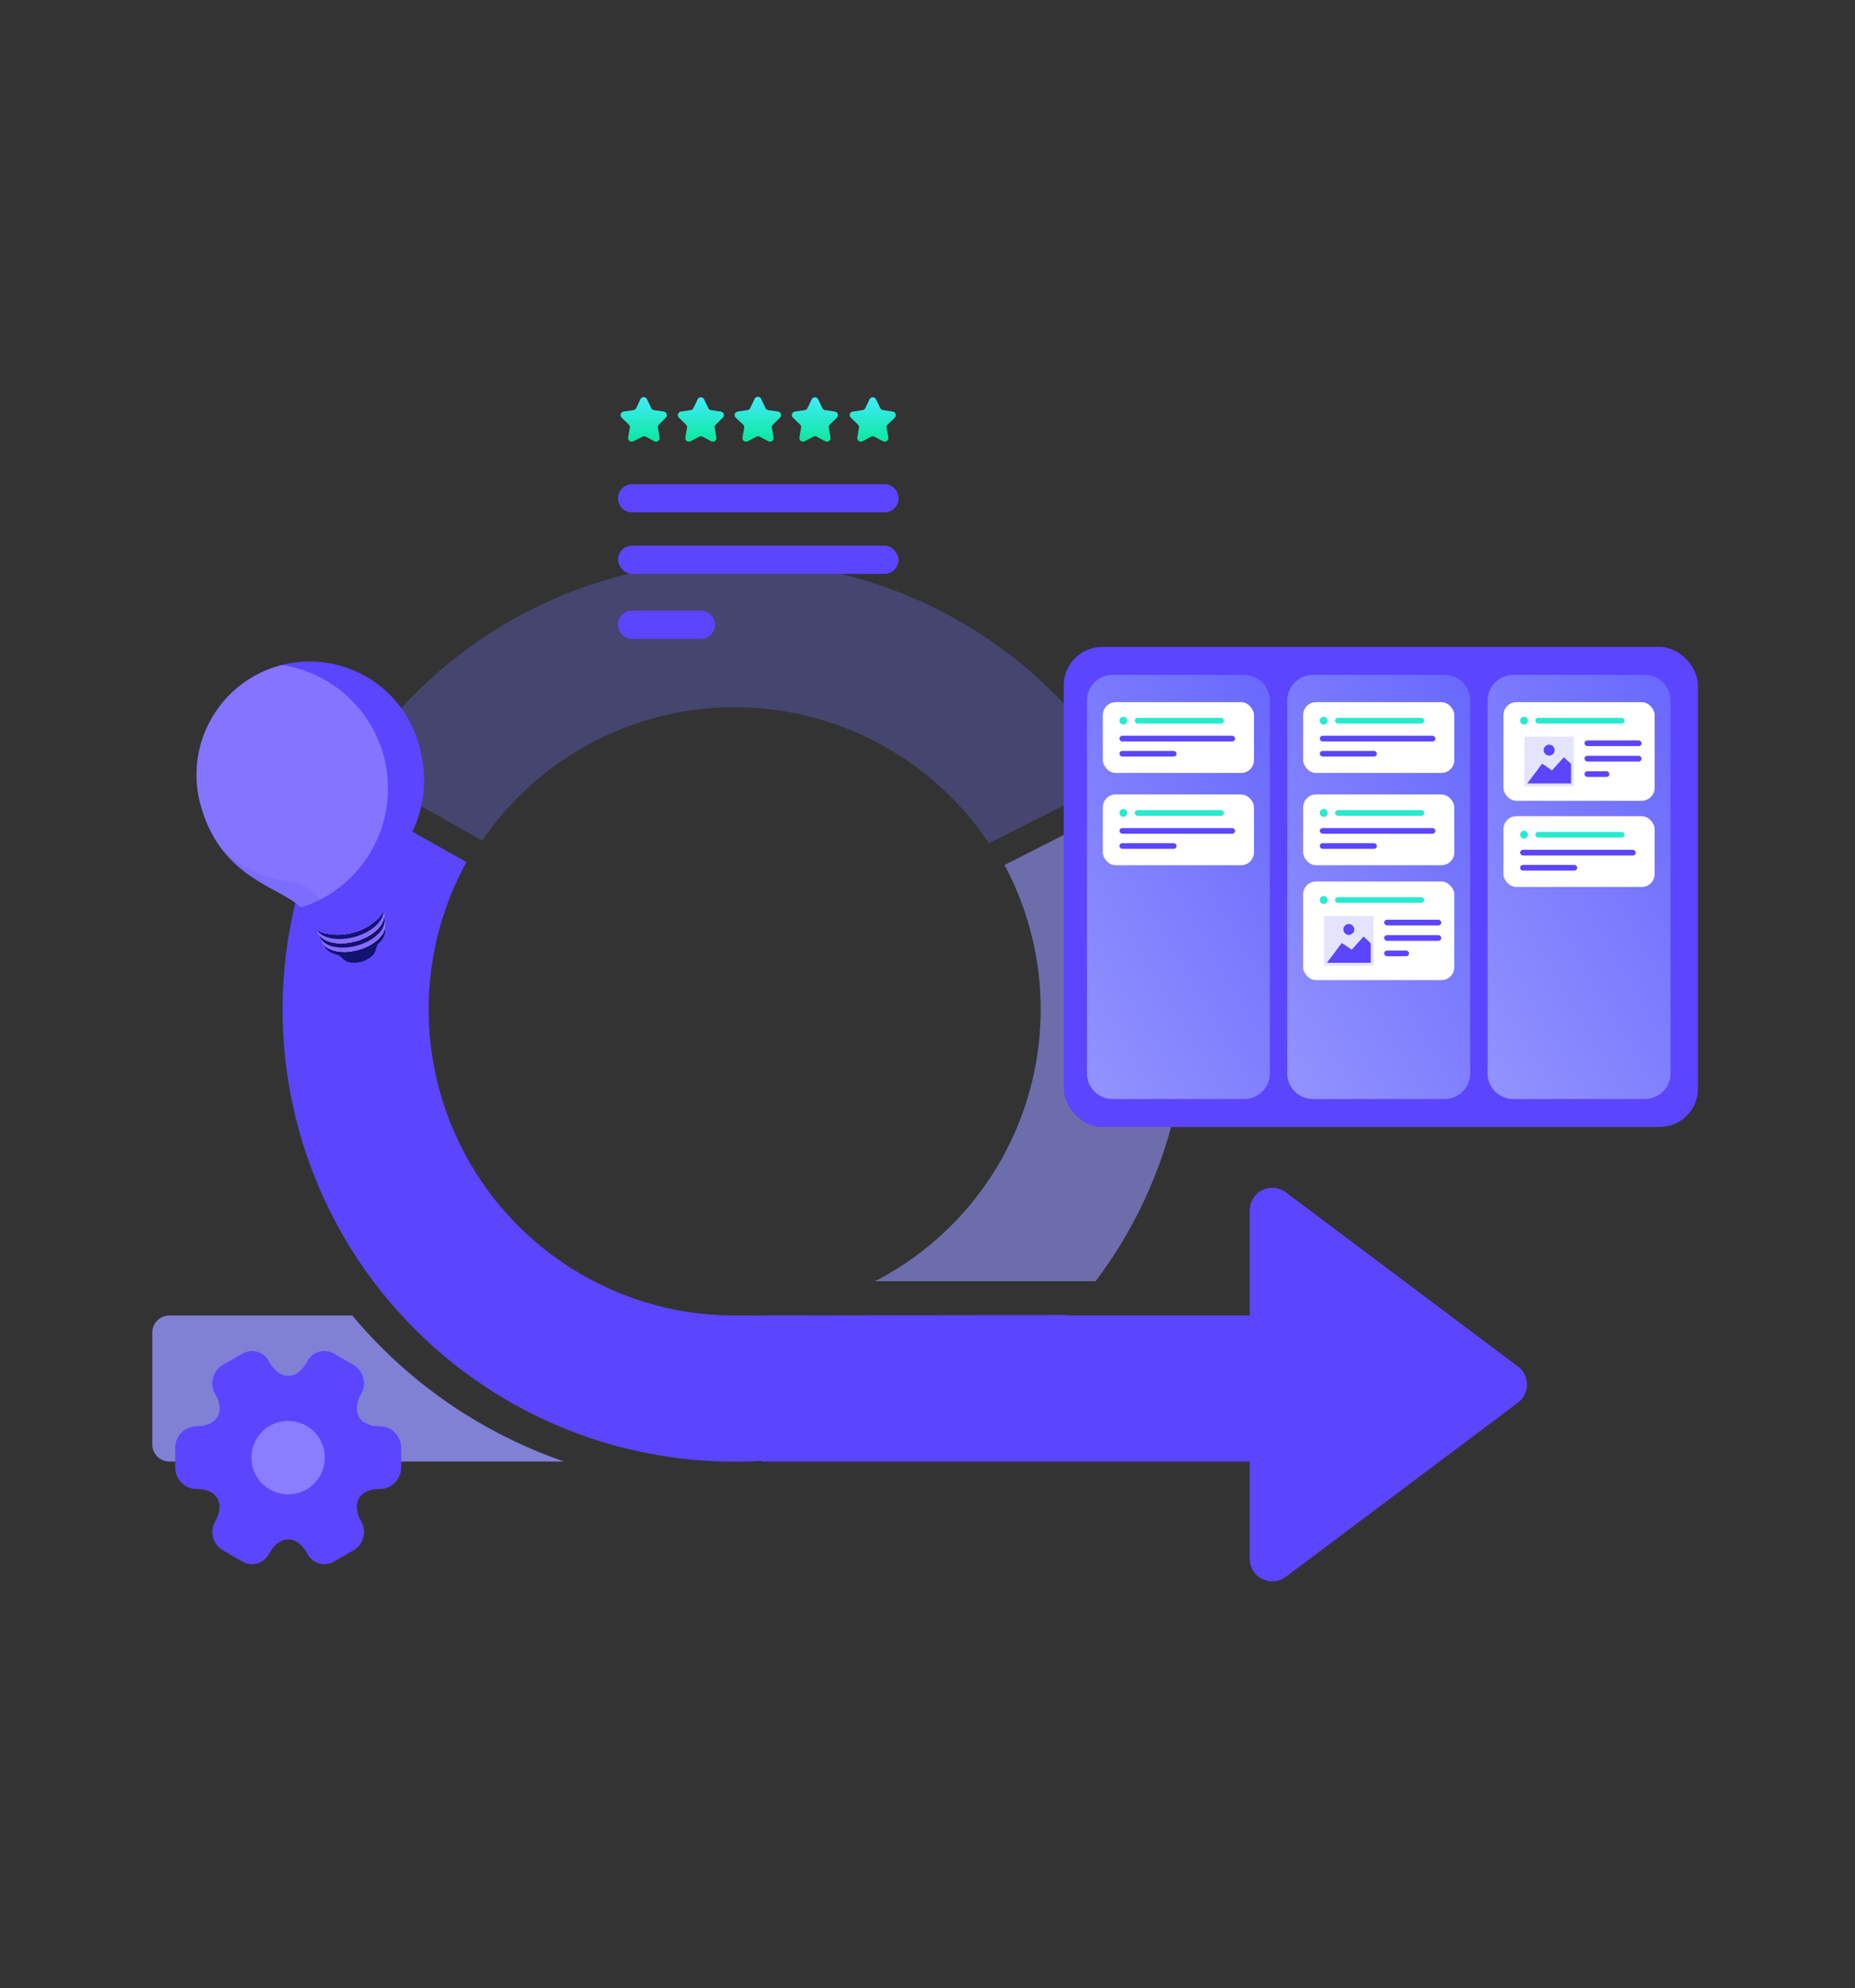 <?xml version="1.0" standalone="no"?>
<svg xmlns="http://www.w3.org/2000/svg" xmlns:xlink="http://www.w3.org/1999/xlink" width="435" height="466" viewBox="0 0 435 466"><rect x="0" y="0" width="435" height="466" fill="#333333" stroke="none"/><defs><clipPath id="agile-icon"><rect id="Rectangle_35730" data-name="Rectangle 35730" width="435" height="466" transform="translate(-12657 -13248)" fill="#fff" stroke="#707070" stroke-width="1"/></clipPath><linearGradient id="linear-gradient" x1="0.5" x2="0.5" y2="1" gradientUnits="objectBoundingBox"><stop offset="0" stop-color="#41ebfb"/><stop offset="1" stop-color="#0ce89c"/></linearGradient><linearGradient id="linear-gradient-6" x1="1.382" y1="-0.68" x2="0.05" y2="1.134" gradientUnits="objectBoundingBox"><stop offset="0" stop-color="#5051fb"/><stop offset="1" stop-color="#9595ff"/></linearGradient><clipPath id="agile-icon-2"><rect id="Rectangle_20899" data-name="Rectangle 20899" width="116" height="124" transform="translate(19392.854 15292.666)" fill="#fff" stroke="#707070" stroke-width="1"/></clipPath><clipPath id="agile-icon-3"><rect id="Rectangle_20898" data-name="Rectangle 20898" width="115" height="116" transform="translate(0.442 -0.461)" fill="#fff"/></clipPath><clipPath id="agile-icon-4"><path id="Trac\xE9_90698" data-name="Trac\xE9 90698" d="M164.5,153.874a29.28,29.28,0,1,0-38.359-15.595A29.279,29.279,0,0,0,164.5,153.874Z" transform="translate(-123.831 -97.611)" fill="#fdfdfd" opacity="0.253"/></clipPath></defs><g id="Groupe_de_masques_4853" data-name="Groupe de masques 4853" transform="translate(12657 13248)" clip-path="url(#agile-icon)"><g id="Groupe_79099" data-name="Groupe 79099" transform="translate(-13260.93 -13536.702)"><g id="Groupe_79097" data-name="Groupe 79097" transform="translate(-70.258 51.262)"><g id="freepik--character-1--inject-24" transform="translate(603.563 313.859)"><path id="Trac\xE9_90522" data-name="Trac\xE9 90522" d="M205.009,119.6a71.693,71.693,0,0,1,118.83.656l30.67-15.57A105.938,105.938,0,0,0,175.07,102.8Z" transform="translate(-21.296 1)" fill="#6e6ffd" opacity="0.3"/><rect id="Rectangle_20803" data-name="Rectangle 20803" width="128.465" height="34.231" transform="translate(249.236 231.926)" fill="#5b45ff"/><path id="Trac\xE9_90523" data-name="Trac\xE9 90523" d="M479.22,273.673v81.652a5.293,5.293,0,0,0,8.475,4.238l54.432-40.822a5.3,5.3,0,0,0,0-8.475L487.7,269.436a5.3,5.3,0,0,0-8.475,4.238Z" transform="translate(-115.537 -66.386)" fill="#5b45ff"/><path id="Trac\xE9_90524" data-name="Trac\xE9 90524" d="M256.62,256.51a71.741,71.741,0,0,1-62.893-106.283L163.885,133.47a105.956,105.956,0,0,0,170.8,122.93Z" transform="translate(-13.72 -24.585)" fill="#5b45ff"/><path id="Trac\xE9_90526" data-name="Trac\xE9 90526" d="M351.917,249.354H403.63A105.814,105.814,0,0,0,412.8,136.3l-30.525,15.5a71.679,71.679,0,0,1-30.367,97.553Z" transform="translate(-76.09 -25.461)" fill="#9494fe" opacity="0.6"/><path id="Trac\xE9_90594" data-name="Trac\xE9 90594" d="M153.243,311.75H110.336a4,4,0,0,0-4,4v26.226a4,4,0,0,0,4,4h92.57A112.494,112.494,0,0,1,153.243,311.75Z" transform="translate(0 -79.824)" fill="#9494fe" opacity="0.8"/></g><g id="Groupe_79080" data-name="Groupe 79080" transform="translate(-86 -25)"><path id="Trac\xE9_90512" data-name="Trac\xE9 90512" d="M551.88,137.35H492.72a3.31,3.31,0,0,1-3.31-3.31h0a3.31,3.31,0,0,1,3.31-3.31h59.16a3.31,3.31,0,0,1,3.31,3.31h0A3.31,3.31,0,0,1,551.88,137.35Z" transform="translate(415.707 245.2)" fill="#5b45ff"/><g id="Groupe_79079" data-name="Groupe 79079" transform="translate(-28 -29)"><path id="Trac\xE9_90513" data-name="Trac\xE9 90513" d="M496.21,110.84l1,2.07a.85.85,0,0,0,.64.46l2.29.34a.84.84,0,0,1,.47,1.43L499,116.76a.82.82,0,0,0-.24.74l.39,2.29a.84.84,0,0,1-1.22.88l-2-1.07a.85.85,0,0,0-.79,0L493,120.67a.84.84,0,0,1-1.22-.88l.39-2.29a.82.82,0,0,0-.24-.74l-1.66-1.62a.84.84,0,0,1,.47-1.43l2.29-.34a.83.83,0,0,0,.63-.46l1-2.07a.84.84,0,0,1,1.55,0Z" transform="translate(443.707 274.2)" fill="url(#linear-gradient)"/><path id="Trac\xE9_90514" data-name="Trac\xE9 90514" d="M509.59,110.84l1,2.07a.83.83,0,0,0,.63.46l2.3.34a.84.84,0,0,1,.46,1.43l-1.66,1.62a.84.84,0,0,0-.24.74l.39,2.29a.84.84,0,0,1-1.22.88l-2-1.07a.83.83,0,0,0-.78,0l-2.05,1.07a.84.84,0,0,1-1.22-.88l.39-2.29a.82.82,0,0,0-.24-.74l-1.66-1.62a.84.84,0,0,1,.47-1.43l2.29-.34a.83.83,0,0,0,.63-.46l1-2.07a.84.84,0,0,1,1.51,0Z" transform="translate(443.707 274.2)" fill="url(#linear-gradient)"/><path id="Trac\xE9_90515" data-name="Trac\xE9 90515" d="M523,110.84l1,2.07a.83.83,0,0,0,.63.46l2.29.34a.84.84,0,0,1,.47,1.43l-1.66,1.62a.82.82,0,0,0-.24.74l.39,2.29a.84.84,0,0,1-1.22.88l-2-1.07a.83.83,0,0,0-.78,0l-2.05,1.07a.85.85,0,0,1-1.23-.88l.4-2.29a.85.85,0,0,0-.25-.74L517,115.14a.84.84,0,0,1,.46-1.43l2.29-.34a.83.83,0,0,0,.64-.46l1-2.07a.84.84,0,0,1,1.61,0Z" transform="translate(443.707 274.2)" fill="url(#linear-gradient)"/><path id="Trac\xE9_90516" data-name="Trac\xE9 90516" d="M536.34,110.84l1,2.07a.85.85,0,0,0,.64.46l2.29.34a.84.84,0,0,1,.47,1.43l-1.66,1.62a.82.82,0,0,0-.24.74l.39,2.29a.84.84,0,0,1-1.22.88l-2-1.07a.85.85,0,0,0-.79,0l-2.05,1.07a.84.84,0,0,1-1.22-.88l.39-2.29a.82.82,0,0,0-.24-.74l-1.66-1.62a.84.84,0,0,1,.47-1.43l2.29-.34a.83.83,0,0,0,.63-.46l1-2.07a.84.84,0,0,1,1.51,0Z" transform="translate(443.707 274.2)" fill="url(#linear-gradient)"/><path id="Trac\xE9_90517" data-name="Trac\xE9 90517" d="M549.91,110.84l1,2.07a.85.85,0,0,0,.64.46l2.29.34a.84.84,0,0,1,.46,1.43l-1.65,1.62a.85.85,0,0,0-.25.74l.4,2.29a.85.85,0,0,1-1.23.88l-2.05-1.07a.83.83,0,0,0-.78,0l-2,1.07a.84.84,0,0,1-1.22-.88l.39-2.29a.82.82,0,0,0-.24-.74L544,115.14a.84.84,0,0,1,.47-1.43l2.29-.34a.83.83,0,0,0,.63-.46l1-2.07a.84.84,0,0,1,1.52,0Z" transform="translate(443.707 274.2)" fill="url(#linear-gradient)"/></g><rect id="Rectangle_20802" data-name="Rectangle 20802" width="65.78" height="6.62" rx="3.31" transform="translate(905.117 390.34)" fill="#5b45ff"/><path id="Trac\xE9_90518" data-name="Trac\xE9 90518" d="M508.83,167H492.72a3.31,3.31,0,0,1-3.31-3.31h0a3.31,3.31,0,0,1,3.31-3.31h16.11a3.31,3.31,0,0,1,3.31,3.31h0a3.31,3.31,0,0,1-3.31,3.31Z" transform="translate(415.707 245.2)" fill="#5b45ff"/></g><g id="Groupe_79096" data-name="Groupe 79096" transform="translate(-2.635 55)"><rect id="Rectangle_20872" data-name="Rectangle 20872" width="148.73" height="112.537" rx="9" transform="translate(926.27 334.072)" fill="#5b45ff"/><path id="Soustraction_91" data-name="Soustraction 91" d="M1,0H31.892a6,6,0,0,1,6,6V93.394a6,6,0,0,1-6,6H1a6,6,0,0,1-6-6V6A6,6,0,0,1,1,0Z" transform="translate(936.713 340.644)" fill="url(#linear-gradient-6)"/><path id="Soustraction_92" data-name="Soustraction 92" d="M1,0H31.892a6,6,0,0,1,6,6V93.394a6,6,0,0,1-6,6H1a6,6,0,0,1-6-6V6A6,6,0,0,1,1,0Z" transform="translate(983.689 340.644)" fill="url(#linear-gradient-6)"/><path id="Soustraction_93" data-name="Soustraction 93" d="M1,0H31.892a6,6,0,0,1,6,6V93.394a6,6,0,0,1-6,6H1a6,6,0,0,1-6-6V6A6,6,0,0,1,1,0Z" transform="translate(1030.666 340.644)" fill="url(#linear-gradient-6)"/><g id="Groupe_79086" data-name="Groupe 79086" transform="translate(982.41 368.652)"><rect id="Rectangle_20874" data-name="Rectangle 20874" width="35.449" height="16.589" rx="3.02" fill="#fff"/><rect id="Rectangle_20875" data-name="Rectangle 20875" width="20.937" height="1.333" rx="0.666" transform="translate(7.467 3.669)" fill="#29ead1"/><rect id="Rectangle_20876" data-name="Rectangle 20876" width="27.112" height="1.333" rx="0.666" transform="translate(3.904 7.877)" fill="#5b45ff"/><rect id="Rectangle_20877" data-name="Rectangle 20877" width="13.399" height="1.333" rx="0.666" transform="translate(3.904 11.417)" fill="#5b45ff"/><path id="Trac\xE9_90668" data-name="Trac\xE9 90668" d="M126.537,149.539a.914.914,0,1,1-.266-.649A.914.914,0,0,1,126.537,149.539Z" transform="translate(-120.807 -145.201)" fill="#29ead1"/></g><g id="Groupe_79095" data-name="Groupe 79095" transform="translate(1029.387 373.751)"><rect id="Rectangle_20874-2" data-name="Rectangle 20874" width="35.449" height="16.589" rx="3.02" fill="#fff"/><rect id="Rectangle_20875-2" data-name="Rectangle 20875" width="20.937" height="1.333" rx="0.666" transform="translate(7.467 3.669)" fill="#29ead1"/><rect id="Rectangle_20876-2" data-name="Rectangle 20876" width="27.112" height="1.333" rx="0.666" transform="translate(3.904 7.877)" fill="#5b45ff"/><rect id="Rectangle_20877-2" data-name="Rectangle 20877" width="13.399" height="1.333" rx="0.666" transform="translate(3.904 11.417)" fill="#5b45ff"/><path id="Trac\xE9_90668-2" data-name="Trac\xE9 90668" d="M126.537,149.539a.914.914,0,1,1-.266-.649A.914.914,0,0,1,126.537,149.539Z" transform="translate(-120.807 -145.201)" fill="#29ead1"/></g><g id="Groupe_79091" data-name="Groupe 79091" transform="translate(982.41 347.025)"><rect id="Rectangle_20874-3" data-name="Rectangle 20874" width="35.449" height="16.589" rx="3.02" fill="#fff"/><rect id="Rectangle_20875-3" data-name="Rectangle 20875" width="20.937" height="1.333" rx="0.666" transform="translate(7.467 3.669)" fill="#29ead1"/><rect id="Rectangle_20876-3" data-name="Rectangle 20876" width="27.112" height="1.333" rx="0.666" transform="translate(3.904 7.877)" fill="#5b45ff"/><rect id="Rectangle_20877-3" data-name="Rectangle 20877" width="13.399" height="1.333" rx="0.666" transform="translate(3.904 11.417)" fill="#5b45ff"/><path id="Trac\xE9_90668-3" data-name="Trac\xE9 90668" d="M126.537,149.539a.914.914,0,1,1-.266-.649A.914.914,0,0,1,126.537,149.539Z" transform="translate(-120.807 -145.201)" fill="#29ead1"/></g><g id="Groupe_79092" data-name="Groupe 79092" transform="translate(935.434 347.025)"><rect id="Rectangle_20874-4" data-name="Rectangle 20874" width="35.449" height="16.589" rx="3.02" fill="#fff"/><rect id="Rectangle_20875-4" data-name="Rectangle 20875" width="20.937" height="1.333" rx="0.666" transform="translate(7.467 3.669)" fill="#29ead1"/><rect id="Rectangle_20876-4" data-name="Rectangle 20876" width="27.112" height="1.333" rx="0.666" transform="translate(3.904 7.877)" fill="#5b45ff"/><rect id="Rectangle_20877-4" data-name="Rectangle 20877" width="13.399" height="1.333" rx="0.666" transform="translate(3.904 11.417)" fill="#5b45ff"/><path id="Trac\xE9_90668-4" data-name="Trac\xE9 90668" d="M126.537,149.539a.914.914,0,1,1-.266-.649A.914.914,0,0,1,126.537,149.539Z" transform="translate(-120.807 -145.201)" fill="#29ead1"/></g><g id="Groupe_79093" data-name="Groupe 79093" transform="translate(935.434 368.652)"><rect id="Rectangle_20874-5" data-name="Rectangle 20874" width="35.449" height="16.589" rx="3.02" fill="#fff"/><rect id="Rectangle_20875-5" data-name="Rectangle 20875" width="20.937" height="1.333" rx="0.666" transform="translate(7.467 3.669)" fill="#29ead1"/><rect id="Rectangle_20876-5" data-name="Rectangle 20876" width="27.112" height="1.333" rx="0.666" transform="translate(3.904 7.877)" fill="#5b45ff"/><rect id="Rectangle_20877-5" data-name="Rectangle 20877" width="13.399" height="1.333" rx="0.666" transform="translate(3.904 11.417)" fill="#5b45ff"/><path id="Trac\xE9_90668-5" data-name="Trac\xE9 90668" d="M126.537,149.539a.914.914,0,1,1-.266-.649A.914.914,0,0,1,126.537,149.539Z" transform="translate(-120.807 -145.201)" fill="#29ead1"/></g><g id="Groupe_79090" data-name="Groupe 79090" transform="translate(-11.416 -17)"><g id="Groupe_79081" data-name="Groupe 79081" transform="translate(993.826 406.056)"><rect id="Rectangle_20884" data-name="Rectangle 20884" width="35.449" height="23.109" rx="3.02" fill="#fff"/><rect id="Rectangle_20885" data-name="Rectangle 20885" width="20.937" height="1.333" rx="0.666" transform="translate(7.469 3.669)" fill="#29ead1"/><path id="Trac\xE9_90674" data-name="Trac\xE9 90674" d="M223.817,153.914A.919.919,0,1,1,222.9,153,.919.919,0,0,1,223.817,153.914Z" transform="translate(-218.086 -149.581)" fill="#29ead1"/><rect id="Rectangle_20886" data-name="Rectangle 20886" width="11.617" height="11.617" transform="translate(4.907 8.098)" fill="#bdbdfc" opacity="0.4"/><path id="Trac\xE9_90675" data-name="Trac\xE9 90675" d="M225.34,178.14l3.495-4.648,2.316,1.583,2.786-3.085,1.692,1.583v4.568Z" transform="translate(-219.769 -159.09)" fill="#5b45ff"/><path id="Trac\xE9_90676" data-name="Trac\xE9 90676" d="M235.636,167.383a1.278,1.278,0,1,1-1.273-1.273A1.278,1.278,0,0,1,235.636,167.383Z" transform="translate(-223.645 -156.146)" fill="#5b45ff"/><rect id="Rectangle_20888" data-name="Rectangle 20888" width="13.399" height="1.333" rx="0.666" transform="translate(18.995 12.576)" fill="#5b45ff"/><rect id="Rectangle_20889" data-name="Rectangle 20889" width="5.846" height="1.333" rx="0.666" transform="translate(18.995 16.189)" fill="#5b45ff"/><rect id="Rectangle_20890" data-name="Rectangle 20890" width="13.399" height="1.333" rx="0.666" transform="translate(18.995 8.966)" fill="#5b45ff"/></g></g><g id="Groupe_79094" data-name="Groupe 79094" transform="translate(35.561 -59.03)"><g id="Groupe_79081-2" data-name="Groupe 79081" transform="translate(993.826 406.056)"><rect id="Rectangle_20884-2" data-name="Rectangle 20884" width="35.449" height="23.109" rx="3.02" fill="#fff"/><rect id="Rectangle_20885-2" data-name="Rectangle 20885" width="20.937" height="1.333" rx="0.666" transform="translate(7.469 3.669)" fill="#29ead1"/><path id="Trac\xE9_90674-2" data-name="Trac\xE9 90674" d="M223.817,153.914A.919.919,0,1,1,222.9,153,.919.919,0,0,1,223.817,153.914Z" transform="translate(-218.086 -149.581)" fill="#29ead1"/><rect id="Rectangle_20886-2" data-name="Rectangle 20886" width="11.617" height="11.617" transform="translate(4.907 8.098)" fill="#bdbdfc" opacity="0.4"/><path id="Trac\xE9_90675-2" data-name="Trac\xE9 90675" d="M225.34,178.14l3.495-4.648,2.316,1.583,2.786-3.085,1.692,1.583v4.568Z" transform="translate(-219.769 -159.09)" fill="#5b45ff"/><path id="Trac\xE9_90676-2" data-name="Trac\xE9 90676" d="M235.636,167.383a1.278,1.278,0,1,1-1.273-1.273A1.278,1.278,0,0,1,235.636,167.383Z" transform="translate(-223.645 -156.146)" fill="#5b45ff"/><rect id="Rectangle_20888-2" data-name="Rectangle 20888" width="13.399" height="1.333" rx="0.666" transform="translate(18.995 12.576)" fill="#5b45ff"/><rect id="Rectangle_20889-2" data-name="Rectangle 20889" width="5.846" height="1.333" rx="0.666" transform="translate(18.995 16.189)" fill="#5b45ff"/><rect id="Rectangle_20890-2" data-name="Rectangle 20890" width="13.399" height="1.333" rx="0.666" transform="translate(18.995 8.966)" fill="#5b45ff"/></g></g></g></g><g id="Groupe_79098" data-name="Groupe 79098" transform="translate(-62 50.363)"><path id="Trac\xE9_90677" data-name="Trac\xE9 90677" d="M2,29.883v-4.66a5.046,5.046,0,0,1,5.031-5.031c4.793,0,6.752-3.389,4.342-7.546a5.028,5.028,0,0,1,1.853-6.858l4.581-2.621a4.419,4.419,0,0,1,6.037,1.589l.291.5c2.383,4.157,6.3,4.157,8.711,0l.291-.5a4.419,4.419,0,0,1,6.037-1.589l4.581,2.621a5.028,5.028,0,0,1,1.853,6.858c-2.41,4.157-.45,7.546,4.342,7.546a5.046,5.046,0,0,1,5.031,5.031v4.66a5.046,5.046,0,0,1-5.031,5.031c-4.793,0-6.752,3.389-4.342,7.546a5.022,5.022,0,0,1-1.853,6.858l-4.581,2.621a4.419,4.419,0,0,1-6.037-1.589l-.291-.5c-2.383-4.157-6.3-4.157-8.711,0l-.291.5a4.419,4.419,0,0,1-6.037,1.589l-4.581-2.621a5.028,5.028,0,0,1-1.853-6.858c2.409-4.157.45-7.546-4.342-7.546A5.046,5.046,0,0,1,2,29.883Z" transform="translate(705.018 552.441)" fill="#5b45ff"/><path id="Trac\xE9_90678" data-name="Trac\xE9 90678" d="M17.355,25.961A8.605,8.605,0,1,0,8.75,17.355,8.605,8.605,0,0,0,17.355,25.961Z" transform="translate(716.14 562.64)" fill="#8a7dff"/></g><g id="Groupe_de_masques_49" data-name="Groupe de masques 49" transform="matrix(0.966, -0.259, 0.259, 0.966, -22088.162, -9321.217)" clip-path="url(#agile-icon-2)"><g id="Groupe_79103" data-name="Groupe 79103" transform="translate(19393.412 15297.127)"><path id="Union_157" data-name="Union 157" d="M23.075,70.52a2.6,2.6,0,0,1-.9-.783l-.762-1.18a1.858,1.858,0,0,1-.438-1.17c-1.587-.774-2.6-1.931-2.608-3.23a2.543,2.543,0,0,1,.1-.716,2.875,2.875,0,0,1-.49-1.552,2.677,2.677,0,0,1,.084-.687,2.994,2.994,0,0,1-.481-1.576c0-.042,0-.084,0-.126a3.225,3.225,0,0,1-.443-1.58C17.073,49.677.165,46.415,0,25.965a25.769,25.769,0,1,1,51.537-.389c.17,20.444-16.685,23.973-16.619,32.219a3.58,3.58,0,0,1-1.059,2.46,3.233,3.233,0,0,1-.353.819,2.687,2.687,0,0,1,.1.692,2.879,2.879,0,0,1-.467,1.562,2.559,2.559,0,0,1,.108.712c.01,1.3-.985,2.475-2.564,3.275a1.776,1.776,0,0,1-.259.918h0l-.89,1.427a2.608,2.608,0,0,1-.879.8,5.739,5.739,0,0,1-2.854.7A5.671,5.671,0,0,1,23.075,70.52Z" transform="translate(30.765 27.635)" fill="none"/><g id="Groupe_79102" data-name="Groupe 79102" transform="translate(0 0)" clip-path="url(#agile-icon-3)"><g id="Groupe_79104" data-name="Groupe 79104" transform="translate(16.023 24.893)"><path id="Trac\xE9_90685" data-name="Trac\xE9 90685" d="M172.246,308c-1.962-1.107-1.983-2.932-.043-4.078a7.793,7.793,0,0,1,7.059-.075c1.971,1.108,1.98,2.931.043,4.078A7.8,7.8,0,0,1,172.246,308Z" transform="translate(-134.743 -235.376)" fill="#121271"/><path id="Trac\xE9_90686" data-name="Trac\xE9 90686" d="M181.149,311.627h-.807a2.466,2.466,0,0,0-1.051-1.016,6.329,6.329,0,0,0-5.74.062,2.474,2.474,0,0,0-1.028,1.04h-.807l.945,1.463a2.677,2.677,0,0,0,.923.806,6.336,6.336,0,0,0,5.743-.061,2.688,2.688,0,0,0,.905-.826Z" transform="translate(-135.406 -240.18)" fill="#121271"/><path id="Trac\xE9_90687" data-name="Trac\xE9 90687" d="M181.149,311.627h-.807a2.466,2.466,0,0,0-1.051-1.016,6.329,6.329,0,0,0-5.74.062,2.474,2.474,0,0,0-1.028,1.04h-.807l.945,1.463a2.677,2.677,0,0,0,.923.806,6.336,6.336,0,0,0,5.743-.061,2.688,2.688,0,0,0,.905-.826Z" transform="translate(-135.406 -240.18)" fill="#121271" opacity="0.4"/><path id="Trac\xE9_90688" data-name="Trac\xE9 90688" d="M170.295,299.59c4.077-.032,7.367-1.966,7.348-4.32s-3.339-4.235-7.416-4.2-7.367,1.967-7.348,4.32S166.218,299.623,170.295,299.59Z" transform="translate(-129.263 -227.051)" fill="#121271"/><path id="Trac\xE9_90689" data-name="Trac\xE9 90689" d="M169.642,295.812c4.228-.034,7.641-2.039,7.621-4.48s-3.463-4.392-7.691-4.359-7.641,2.04-7.621,4.481S165.414,295.846,169.642,295.812Z" transform="translate(-128.617 -224.204)" fill="#fff"/><path id="Trac\xE9_90690" data-name="Trac\xE9 90690" d="M169.642,295.812c4.228-.034,7.641-2.039,7.621-4.48s-3.463-4.392-7.691-4.359-7.641,2.04-7.621,4.481S165.414,295.846,169.642,295.812Z" transform="translate(-128.617 -224.204)" fill="#886bff"/><path id="Trac\xE9_90691" data-name="Trac\xE9 90691" d="M169.165,291.828c4.336-.034,7.836-2.092,7.815-4.595s-3.551-4.5-7.887-4.47-7.835,2.092-7.815,4.595S164.829,291.863,169.165,291.828Z" transform="translate(-128.15 -221.278)" fill="#121271"/><path id="Trac\xE9_90692" data-name="Trac\xE9 90692" d="M168.7,287.848c4.442-.035,8.027-2.144,8.006-4.709s-3.638-4.617-8.081-4.581-8.027,2.144-8.007,4.709S164.262,287.883,168.7,287.848Z" transform="translate(-127.695 -218.354)" fill="#fff"/><path id="Trac\xE9_90693" data-name="Trac\xE9 90693" d="M168.7,287.848c4.442-.035,8.027-2.144,8.006-4.709s-3.638-4.617-8.081-4.581-8.027,2.144-8.007,4.709S164.262,287.883,168.7,287.848Z" transform="translate(-127.695 -218.354)" fill="#886bff"/><path id="Trac\xE9_90694" data-name="Trac\xE9 90694" d="M168.223,283.887c4.55-.036,8.221-2.194,8.2-4.82s-3.726-4.725-8.277-4.689-8.221,2.195-8.2,4.82S163.673,283.924,168.223,283.887Z" transform="translate(-127.224 -215.448)" fill="#121271"/><path id="Trac\xE9_90695" data-name="Trac\xE9 90695" d="M167.752,279.908c4.656-.037,8.413-2.246,8.392-4.935s-3.813-4.837-8.469-4.8-8.413,2.246-8.392,4.935S163.1,279.945,167.752,279.908Z" transform="translate(-126.763 -212.525)" fill="#fff"/><path id="Trac\xE9_90696" data-name="Trac\xE9 90696" d="M125.321,89.187A26.536,26.536,0,0,0,98.984,115.93c.169,21.064,17.577,24.423,17.646,32.914.009,1.353.914,2.7,2.7,3.732a14.31,14.31,0,0,0,12.946-.1c1.781-1.046,2.663-2.408,2.653-3.758-.068-8.493,17.286-12.128,17.111-33.185a26.536,26.536,0,0,0-26.724-26.342Z" transform="translate(-84.843 -86.703)" fill="#5b45ff"/><g id="Groupe_79100" data-name="Groupe 79100" transform="translate(14.141 2.483)" opacity="0.9" style="mix-blend-mode:screen;isolation:isolate"><path id="Trac\xE9_90697" data-name="Trac\xE9 90697" d="M125.321,89.187A26.536,26.536,0,0,0,98.984,115.93c.169,21.064,17.577,24.423,17.646,32.914.009,1.353.914,2.7,2.7,3.732a14.31,14.31,0,0,0,12.946-.1c1.781-1.046,2.663-2.408,2.653-3.758-.068-8.493,17.286-12.128,17.111-33.185a26.536,26.536,0,0,0-26.724-26.342Z" transform="translate(-98.984 -89.187)" fill="#5b45ff"/></g><g id="Groupe_de_masques_4854" data-name="Groupe de masques 4854" clip-path="url(#agile-icon-4)"><path id="Trac\xE9_94338" data-name="Trac\xE9 94338" d="M125.321,89.187A26.536,26.536,0,0,0,98.984,115.93c.169,21.064,17.577,24.423,17.646,32.914.009,1.353.914,2.7,2.7,3.732a14.31,14.31,0,0,0,12.946-.1c1.781-1.046,2.663-2.408,2.653-3.758-.068-8.493,17.286-12.128,17.111-33.185a26.536,26.536,0,0,0-26.724-26.342Z" transform="translate(-84.845 -86.705)" fill="#fff" opacity="0.25"/></g><path id="Trac\xE9_90700" data-name="Trac\xE9 90700" d="M123.572,227.809c-.611-3.354-1.55-5.154-5.7-7.254s-11.347-5.271-14.424-13.889c4.1,13.242,16.252,16.758,16.3,23.845.009,1.353.914,2.7,2.7,3.732a10.778,10.778,0,0,0,2.468.987C124.534,233.1,123.946,229.893,123.572,227.809Z" transform="translate(-87.944 -168.375)" fill="#5b45ff" opacity="0.15"/><path id="Trac\xE9_90701" data-name="Trac\xE9 90701" d="M201.468,226.813c.562-3.364,1.467-5.178,5.591-7.334s11.262-5.437,14.2-14.116c-3.887,13.308-15.985,17.014-15.933,24.122.01,1.35-.872,2.712-2.653,3.758a10.766,10.766,0,0,1-2.451,1.027C200.576,232.123,201.116,228.917,201.468,226.813Z" transform="translate(-155.224 -167.468)" fill="#5b45ff" opacity="0.15"/></g></g></g></g></g></g></svg>